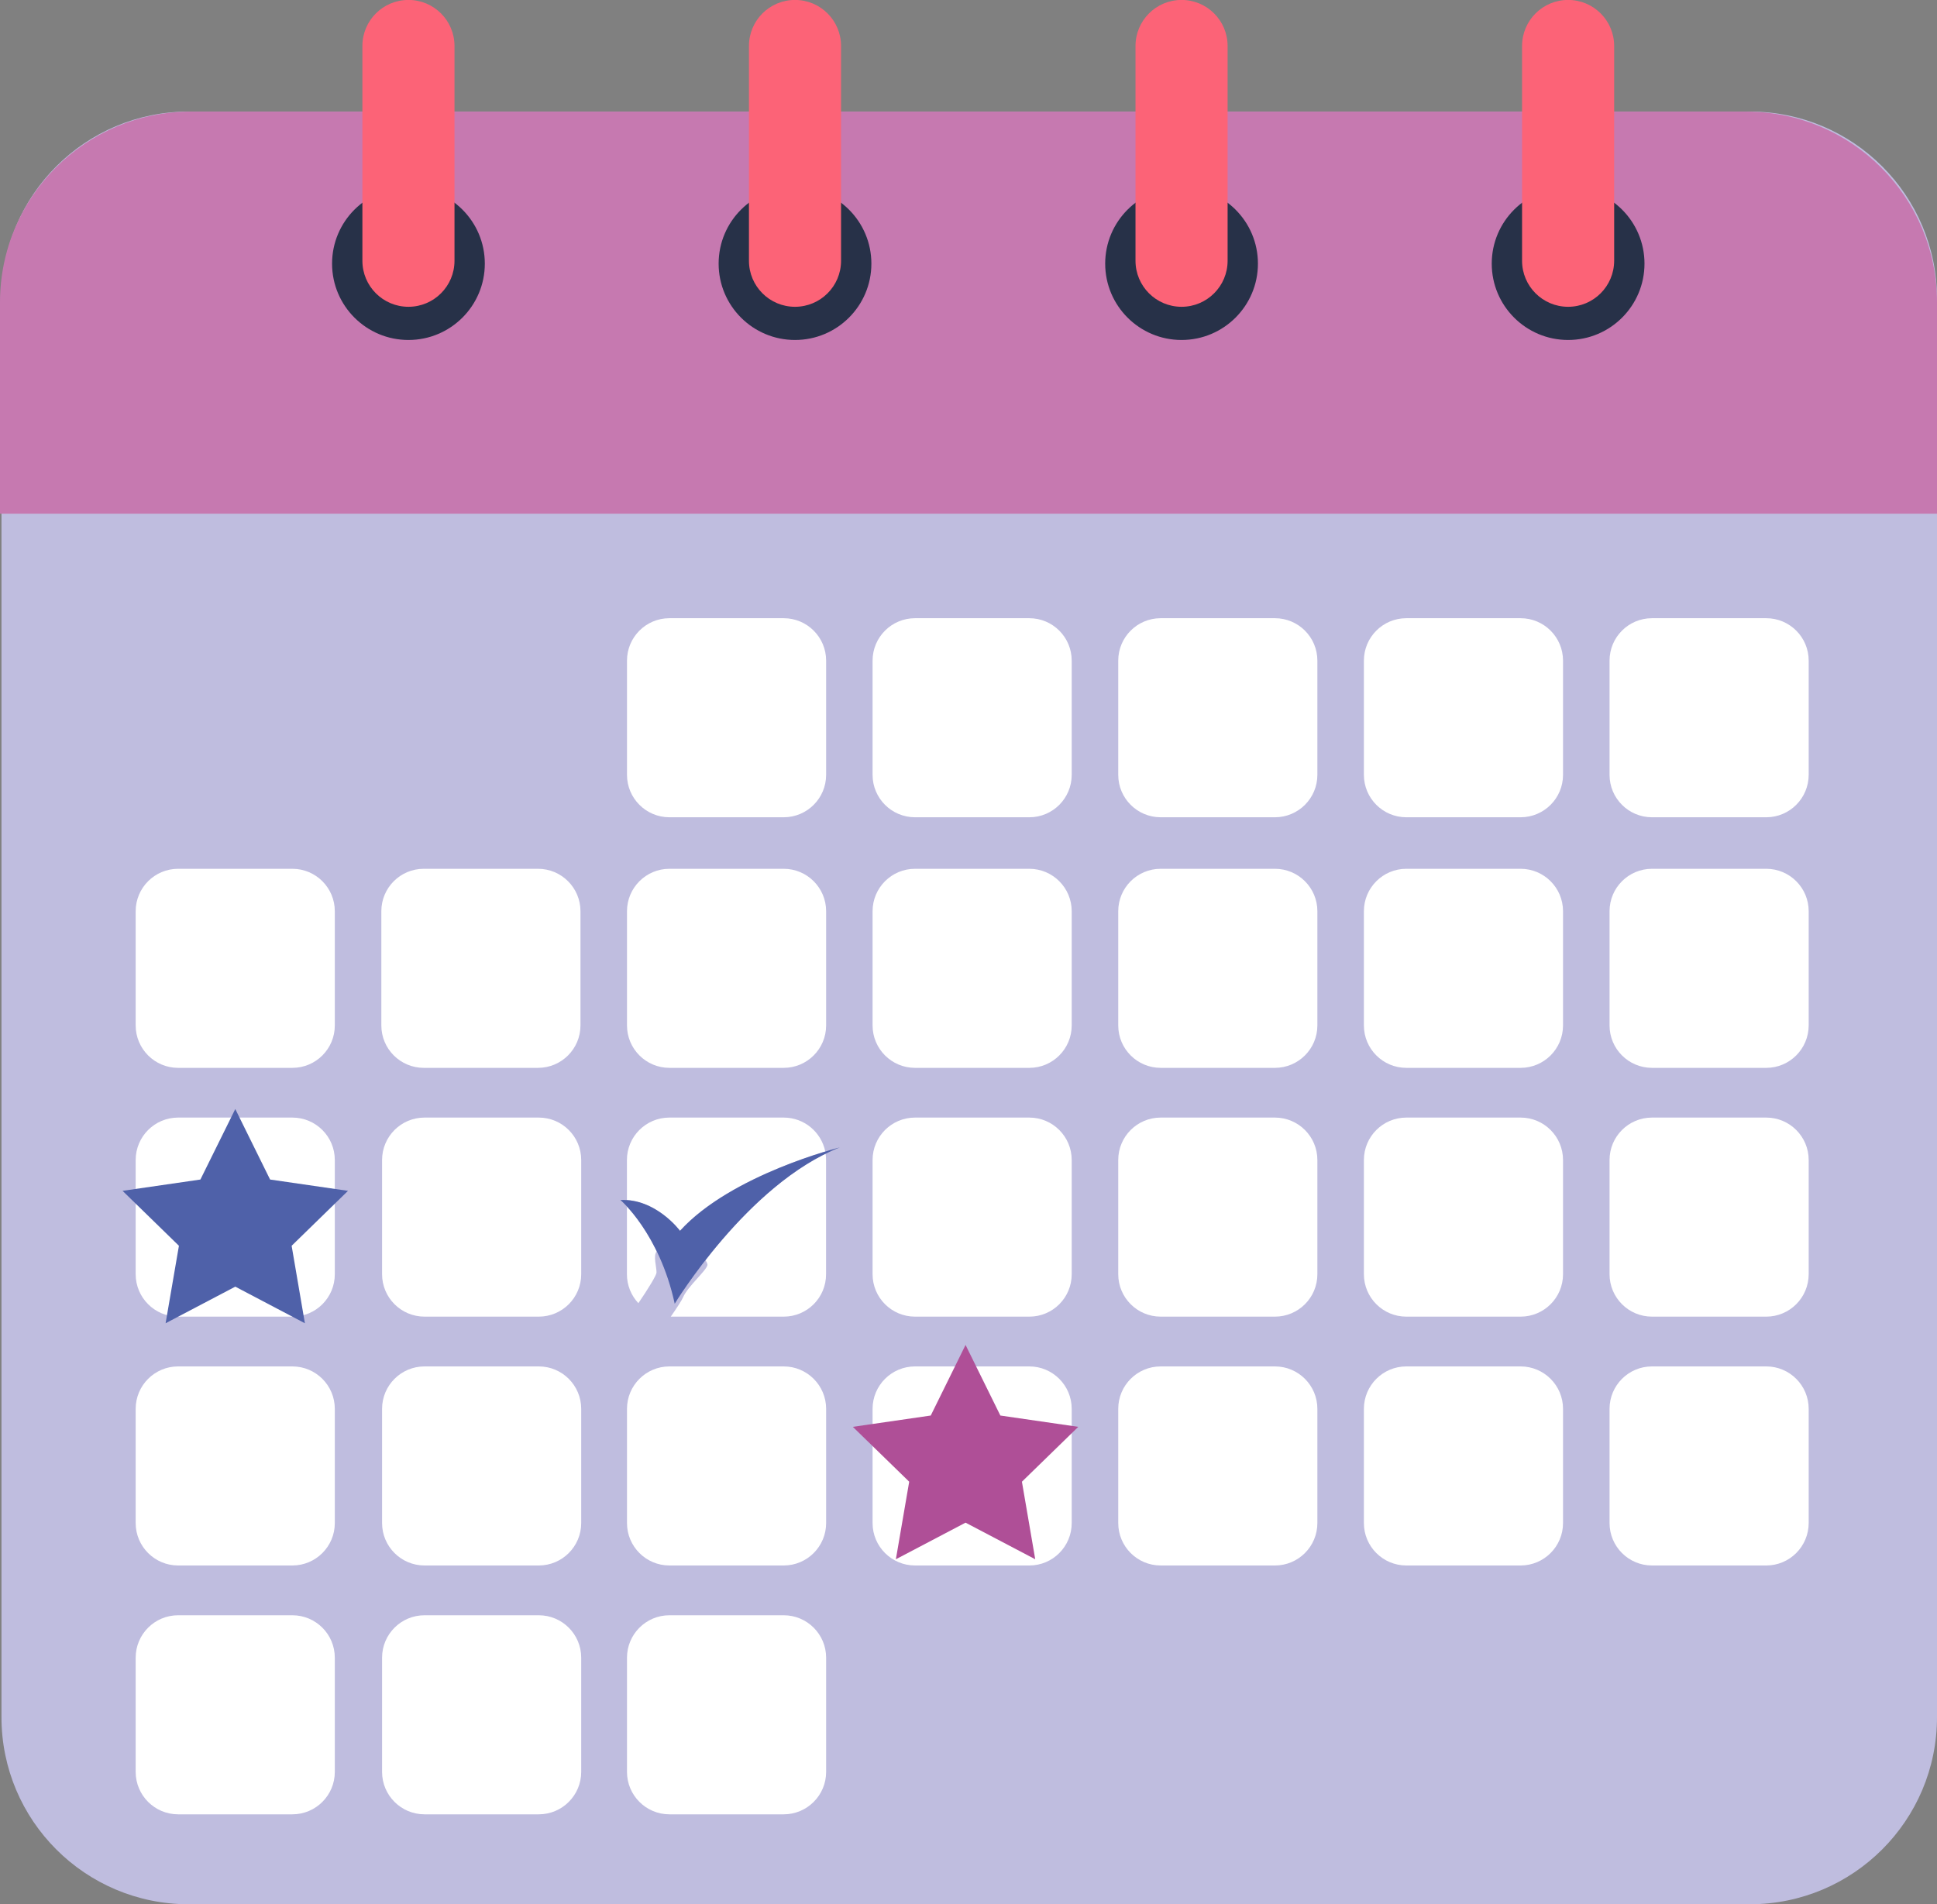 <svg width="180" height="177" viewBox="0 0 180 177" fill="none" xmlns="http://www.w3.org/2000/svg">
<rect x="0" y="0" width="180" height="177" fill="#808080" stroke="none"/>
<g clip-path="url(#clip0_169_2762)">
<path fill-rule="evenodd" clip-rule="evenodd" d="M162.608 177H17.529C7.925 177 0.137 169.213 0.137 159.61V27.758C0.137 18.155 7.925 10.368 17.529 10.368H162.608C172.212 10.368 180 18.155 180 27.758V159.61C180 169.213 172.212 177 162.608 177Z" fill="#BFBDDF"/>
<path fill-rule="evenodd" clip-rule="evenodd" d="M162.26 10.374H17.734C7.943 10.374 0 18.31 0 28.106V47.747H180V28.106C180 18.31 172.057 10.374 162.26 10.374Z" fill="#C679B0"/>
<path fill-rule="evenodd" clip-rule="evenodd" d="M45.053 24.505C45.053 28.423 41.874 31.601 37.956 31.601C34.037 31.601 30.858 28.423 30.858 24.505C30.858 20.586 34.037 17.408 37.956 17.408C41.881 17.408 45.053 20.586 45.053 24.505Z" fill="#273148"/>
<path fill-rule="evenodd" clip-rule="evenodd" d="M80.975 24.505C80.975 28.423 77.796 31.601 73.877 31.601C69.959 31.601 66.78 28.423 66.78 24.505C66.78 20.586 69.959 17.408 73.877 17.408C77.796 17.408 80.975 20.586 80.975 24.505Z" fill="#273148"/>
<path fill-rule="evenodd" clip-rule="evenodd" d="M116.896 24.505C116.896 28.423 113.718 31.601 109.799 31.601C105.88 31.601 102.702 28.423 102.702 24.505C102.702 20.586 105.88 17.408 109.799 17.408C113.718 17.408 116.896 20.586 116.896 24.505Z" fill="#273148"/>
<path fill-rule="evenodd" clip-rule="evenodd" d="M152.818 24.505C152.818 28.423 149.639 31.601 145.721 31.601C141.802 31.601 138.623 28.423 138.623 24.505C138.623 20.586 141.802 17.408 145.721 17.408C149.639 17.408 152.818 20.586 152.818 24.505Z" fill="#273148"/>
<path fill-rule="evenodd" clip-rule="evenodd" d="M37.956 28.516C35.592 28.516 33.676 26.601 33.676 24.237V4.273C33.676 1.909 35.592 -0.006 37.956 -0.006C40.319 -0.006 42.235 1.909 42.235 4.273V24.237C42.235 26.601 40.319 28.516 37.956 28.516Z" fill="#FC6377"/>
<path fill-rule="evenodd" clip-rule="evenodd" d="M73.877 28.516C71.513 28.516 69.598 26.601 69.598 24.237V4.273C69.598 1.909 71.513 -0.006 73.877 -0.006C76.241 -0.006 78.157 1.909 78.157 4.273V24.237C78.157 26.601 76.241 28.516 73.877 28.516Z" fill="#FC6377"/>
<path fill-rule="evenodd" clip-rule="evenodd" d="M109.799 28.516C107.435 28.516 105.519 26.601 105.519 24.237V4.273C105.519 1.909 107.435 -0.006 109.799 -0.006C112.162 -0.006 114.078 1.909 114.078 4.273V24.237C114.078 26.601 112.162 28.516 109.799 28.516Z" fill="#FC6377"/>
<path fill-rule="evenodd" clip-rule="evenodd" d="M145.72 28.516C143.357 28.516 141.441 26.601 141.441 24.237V4.273C141.441 1.909 143.357 -0.006 145.72 -0.006C148.084 -0.006 150 1.909 150 4.273V24.237C149.994 26.601 148.084 28.516 145.72 28.516Z" fill="#FC6377"/>
<path fill-rule="evenodd" clip-rule="evenodd" d="M27.17 99.257H16.552C14.375 99.257 12.608 97.49 12.608 95.313V84.697C12.608 82.52 14.375 80.754 16.552 80.754H27.17C29.347 80.754 31.113 82.52 31.113 84.697V95.313C31.113 97.49 29.353 99.257 27.17 99.257Z" fill="white"/>
<path fill-rule="evenodd" clip-rule="evenodd" d="M49.998 99.257H39.38C37.203 99.257 35.437 97.49 35.437 95.313V84.697C35.437 82.52 37.203 80.754 39.38 80.754H49.998C52.175 80.754 53.942 82.52 53.942 84.697V95.313C53.942 97.49 52.175 99.257 49.998 99.257Z" fill="white"/>
<path fill-rule="evenodd" clip-rule="evenodd" d="M72.826 99.257H62.208C60.031 99.257 58.265 97.49 58.265 95.313V84.697C58.265 82.52 60.031 80.754 62.208 80.754H72.826C75.003 80.754 76.77 82.52 76.77 84.697V95.313C76.77 97.49 75.003 99.257 72.826 99.257Z" fill="white"/>
<path fill-rule="evenodd" clip-rule="evenodd" d="M95.654 99.257H85.03C82.853 99.257 81.086 97.49 81.086 95.313V84.697C81.086 82.52 82.853 80.754 85.03 80.754H95.648C97.825 80.754 99.591 82.52 99.591 84.697V95.313C99.591 97.49 97.831 99.257 95.654 99.257Z" fill="white"/>
<path fill-rule="evenodd" clip-rule="evenodd" d="M118.476 99.257H107.858C105.681 99.257 103.915 97.49 103.915 95.313V84.697C103.915 82.52 105.681 80.754 107.858 80.754H118.476C120.653 80.754 122.42 82.52 122.42 84.697V95.313C122.42 97.49 120.653 99.257 118.476 99.257Z" fill="white"/>
<path fill-rule="evenodd" clip-rule="evenodd" d="M164.132 99.257H153.514C151.337 99.257 149.571 97.49 149.571 95.313V84.697C149.571 82.52 151.337 80.754 153.514 80.754H164.132C166.309 80.754 168.076 82.52 168.076 84.697V95.313C168.07 97.49 166.309 99.257 164.132 99.257Z" fill="white"/>
<path fill-rule="evenodd" clip-rule="evenodd" d="M72.826 75.965H62.208C60.031 75.965 58.265 74.198 58.265 72.022V61.405C58.265 59.228 60.031 57.462 62.208 57.462H72.826C75.003 57.462 76.77 59.228 76.77 61.405V72.022C76.77 74.198 75.003 75.965 72.826 75.965Z" fill="white"/>
<path fill-rule="evenodd" clip-rule="evenodd" d="M95.654 75.965H85.03C82.853 75.965 81.086 74.198 81.086 72.022V61.405C81.086 59.228 82.853 57.462 85.03 57.462H95.648C97.825 57.462 99.591 59.228 99.591 61.405V72.022C99.591 74.198 97.831 75.965 95.654 75.965Z" fill="white"/>
<path fill-rule="evenodd" clip-rule="evenodd" d="M118.476 75.965H107.858C105.681 75.965 103.915 74.198 103.915 72.022V61.405C103.915 59.228 105.681 57.462 107.858 57.462H118.476C120.653 57.462 122.42 59.228 122.42 61.405V72.022C122.42 74.198 120.653 75.965 118.476 75.965Z" fill="white"/>
<path fill-rule="evenodd" clip-rule="evenodd" d="M141.304 75.965H130.686C128.509 75.965 126.743 74.198 126.743 72.022V61.405C126.743 59.228 128.509 57.462 130.686 57.462H141.304C143.481 57.462 145.248 59.228 145.248 61.405V72.022C145.248 74.198 143.481 75.965 141.304 75.965Z" fill="white"/>
<path fill-rule="evenodd" clip-rule="evenodd" d="M27.17 122.381H16.552C14.375 122.381 12.608 120.614 12.608 118.437V107.821C12.608 105.644 14.375 103.878 16.552 103.878H27.17C29.347 103.878 31.113 105.644 31.113 107.821V118.437C31.113 120.62 29.353 122.381 27.17 122.381Z" fill="white"/>
<path fill-rule="evenodd" clip-rule="evenodd" d="M72.826 122.381H62.333C62.93 121.528 63.359 120.857 63.477 120.583C63.9 119.582 65.673 118.077 65.741 117.579C65.741 117.573 65.741 117.56 65.741 117.554C65.741 117.455 65.673 117.305 65.561 117.119C68.092 113.879 72.092 109.512 76.72 107.236C76.751 107.429 76.763 107.622 76.763 107.821V118.437C76.77 120.62 75.003 122.381 72.826 122.381ZM59.322 121.13C58.663 120.428 58.258 119.482 58.258 118.444V112.143C58.924 112.865 60.025 114.245 61.026 116.31C60.672 116.715 61.026 117.797 61.008 118.288C61.008 118.512 60.286 119.719 59.322 121.13ZM63.191 114.401C66.892 110.327 73.778 107.914 76.689 107.031C76.322 105.233 74.736 103.878 72.826 103.878H62.202C60.025 103.878 58.258 105.644 58.258 107.821V111.546C61.225 111.751 63.191 114.401 63.191 114.401Z" fill="white"/>
<path fill-rule="evenodd" clip-rule="evenodd" d="M95.654 122.381H85.03C82.853 122.381 81.086 120.614 81.086 118.437V107.821C81.086 105.644 82.853 103.878 85.03 103.878H95.648C97.825 103.878 99.591 105.644 99.591 107.821V118.437C99.591 120.62 97.831 122.381 95.654 122.381Z" fill="white"/>
<path fill-rule="evenodd" clip-rule="evenodd" d="M118.476 122.381H107.858C105.681 122.381 103.915 120.614 103.915 118.437V107.821C103.915 105.644 105.681 103.878 107.858 103.878H118.476C120.653 103.878 122.42 105.644 122.42 107.821V118.437C122.42 120.62 120.653 122.381 118.476 122.381Z" fill="white"/>
<path fill-rule="evenodd" clip-rule="evenodd" d="M72.826 145.511H62.208C60.031 145.511 58.265 143.744 58.265 141.568V130.951C58.265 128.774 60.031 127.008 62.208 127.008H72.826C75.003 127.008 76.77 128.774 76.77 130.951V141.568C76.77 143.744 75.003 145.511 72.826 145.511Z" fill="white"/>
<path fill-rule="evenodd" clip-rule="evenodd" d="M95.654 145.511H85.03C82.853 145.511 81.086 143.744 81.086 141.568V130.951C81.086 128.774 82.853 127.008 85.03 127.008H95.648C97.825 127.008 99.591 128.774 99.591 130.951V141.568C99.591 143.744 97.831 145.511 95.654 145.511Z" fill="white"/>
<path fill-rule="evenodd" clip-rule="evenodd" d="M118.476 145.511H107.858C105.681 145.511 103.915 143.744 103.915 141.568V130.951C103.915 128.774 105.681 127.008 107.858 127.008H118.476C120.653 127.008 122.42 128.774 122.42 130.951V141.568C122.42 143.744 120.653 145.511 118.476 145.511Z" fill="white"/>
<path fill-rule="evenodd" clip-rule="evenodd" d="M72.826 168.641H62.208C60.031 168.641 58.265 166.875 58.265 164.698V154.081C58.265 151.904 60.031 150.138 62.208 150.138H72.826C75.003 150.138 76.77 151.904 76.77 154.081V164.698C76.77 166.875 75.003 168.641 72.826 168.641Z" fill="white"/>
<path fill-rule="evenodd" clip-rule="evenodd" d="M21.864 103.082L25.099 109.637L32.339 110.688L27.101 115.794L28.333 122.996L21.864 119.594L15.389 122.996L16.627 115.794L11.389 110.688L18.623 109.637L21.864 103.082Z" fill="#4F61A9"/>
<path fill-rule="evenodd" clip-rule="evenodd" d="M89.726 125.011L92.961 131.573L100.201 132.624L94.964 137.724L96.201 144.932L89.726 141.53L83.251 144.932L84.489 137.724L79.251 132.624L86.492 131.573L89.726 125.011Z" fill="#AF4F97"/>
<path fill-rule="evenodd" clip-rule="evenodd" d="M57.655 111.54C57.655 111.54 61.275 114.625 62.7 121.18C62.7 121.18 69.473 110.01 78.045 106.651C78.045 106.651 67.962 109.152 63.191 114.407C63.191 114.401 60.958 111.385 57.655 111.54Z" fill="#4F61A9"/>
<path fill-rule="evenodd" clip-rule="evenodd" d="M50.066 145.511H39.449C37.271 145.511 35.505 143.744 35.505 141.568V130.951C35.505 128.774 37.271 127.008 39.449 127.008H50.066C52.243 127.008 54.01 128.774 54.01 130.951V141.568C54.01 143.744 52.243 145.511 50.066 145.511Z" fill="white"/>
<path fill-rule="evenodd" clip-rule="evenodd" d="M50.066 122.381H39.449C37.271 122.381 35.505 120.614 35.505 118.437V107.821C35.505 105.644 37.271 103.878 39.449 103.878H50.066C52.243 103.878 54.01 105.644 54.01 107.821V118.437C54.01 120.62 52.243 122.381 50.066 122.381Z" fill="white"/>
<path fill-rule="evenodd" clip-rule="evenodd" d="M50.066 168.641H39.449C37.271 168.641 35.505 166.875 35.505 164.698V154.081C35.505 151.904 37.271 150.138 39.449 150.138H50.066C52.243 150.138 54.01 151.904 54.01 154.081V164.698C54.01 166.875 52.243 168.641 50.066 168.641Z" fill="white"/>
<path fill-rule="evenodd" clip-rule="evenodd" d="M27.17 168.641H16.552C14.375 168.641 12.608 166.875 12.608 164.698V154.081C12.608 151.904 14.375 150.138 16.552 150.138H27.17C29.347 150.138 31.113 151.904 31.113 154.081V164.698C31.113 166.875 29.347 168.641 27.17 168.641Z" fill="white"/>
<path fill-rule="evenodd" clip-rule="evenodd" d="M27.17 145.511H16.552C14.375 145.511 12.608 143.744 12.608 141.568V130.951C12.608 128.774 14.375 127.008 16.552 127.008H27.17C29.347 127.008 31.113 128.774 31.113 130.951V141.568C31.113 143.744 29.347 145.511 27.17 145.511Z" fill="white"/>
<path fill-rule="evenodd" clip-rule="evenodd" d="M141.304 145.511H130.686C128.509 145.511 126.743 143.744 126.743 141.568V130.951C126.743 128.774 128.509 127.008 130.686 127.008H141.304C143.481 127.008 145.248 128.774 145.248 130.951V141.568C145.248 143.744 143.481 145.511 141.304 145.511Z" fill="white"/>
<path fill-rule="evenodd" clip-rule="evenodd" d="M141.304 122.381H130.686C128.509 122.381 126.743 120.614 126.743 118.437V107.821C126.743 105.644 128.509 103.878 130.686 103.878H141.304C143.481 103.878 145.248 105.644 145.248 107.821V118.437C145.248 120.62 143.481 122.381 141.304 122.381Z" fill="white"/>
<path fill-rule="evenodd" clip-rule="evenodd" d="M141.304 99.257H130.686C128.509 99.257 126.743 97.49 126.743 95.313V84.697C126.743 82.52 128.509 80.754 130.686 80.754H141.304C143.481 80.754 145.248 82.52 145.248 84.697V95.313C145.248 97.49 143.481 99.257 141.304 99.257Z" fill="white"/>
<path fill-rule="evenodd" clip-rule="evenodd" d="M164.132 145.511H153.514C151.337 145.511 149.571 143.744 149.571 141.568V130.951C149.571 128.774 151.337 127.008 153.514 127.008H164.132C166.309 127.008 168.076 128.774 168.076 130.951V141.568C168.07 143.744 166.309 145.511 164.132 145.511Z" fill="white"/>
<path fill-rule="evenodd" clip-rule="evenodd" d="M164.132 122.381H153.514C151.337 122.381 149.571 120.614 149.571 118.437V107.821C149.571 105.644 151.337 103.878 153.514 103.878H164.132C166.309 103.878 168.076 105.644 168.076 107.821V118.437C168.07 120.62 166.309 122.381 164.132 122.381Z" fill="white"/>
<path fill-rule="evenodd" clip-rule="evenodd" d="M164.132 75.965H153.514C151.337 75.965 149.571 74.198 149.571 72.022V61.405C149.571 59.228 151.337 57.462 153.514 57.462H164.132C166.309 57.462 168.076 59.228 168.076 61.405V72.022C168.07 74.198 166.309 75.965 164.132 75.965Z" fill="white"/>
</g>
<defs>
<clipPath id="clip0_169_2762">
<rect width="180" height="177" fill="white"/>
</clipPath>
</defs>
</svg>
